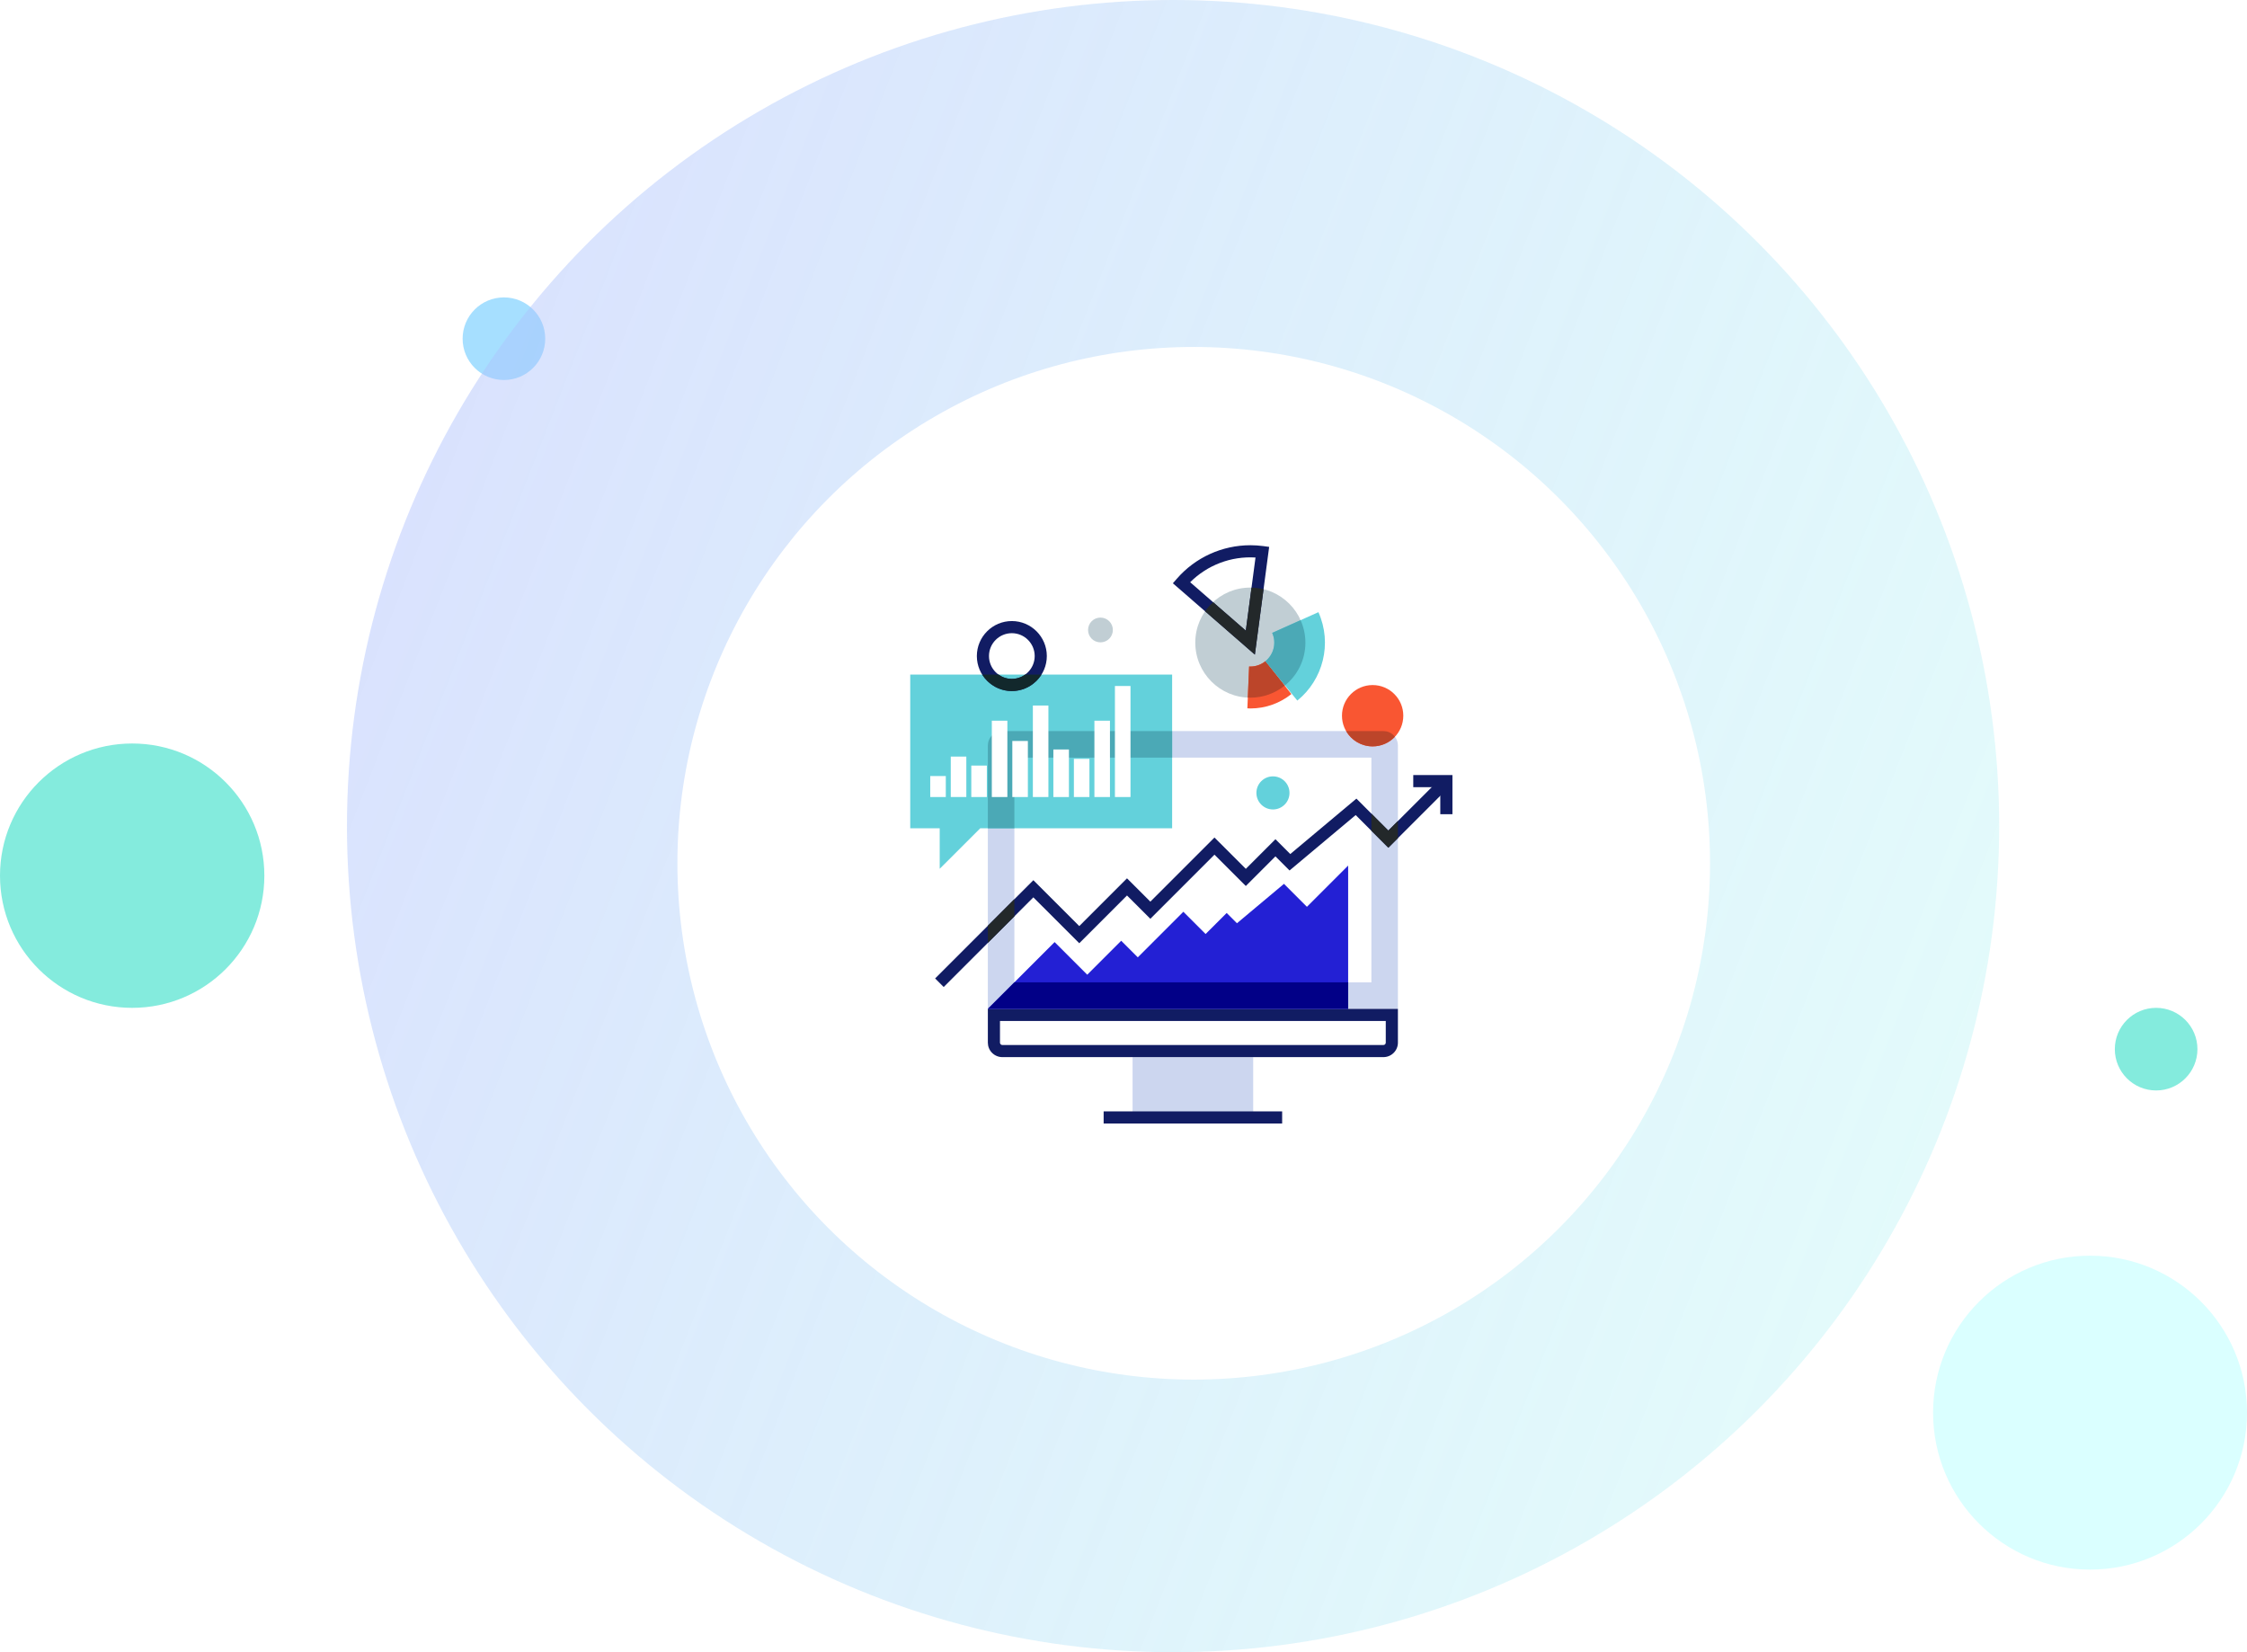 <svg width="136" height="100" viewBox="0 0 136 100" fill="none" xmlns="http://www.w3.org/2000/svg">
<circle cx="2.5" cy="2.5" r="2.5" transform="matrix(1 0 0 -1 28 23)" fill="#A6DFFF"/>
<circle cx="126.5" cy="85.5" r="9.5" fill="#DAFFFF"/>
<ellipse cx="8" cy="53" rx="8" ry="8" transform="rotate(-90 8 53)" fill="#84EBDD"/>
<circle cx="2.5" cy="2.5" r="2.5" transform="matrix(-4.37114e-08 -1 -1 4.37114e-08 133 66)" fill="#84EBDD"/>
<circle opacity="0.5" cx="71" cy="50" r="50" fill="url(#paint0_linear_0_10)"/>
<g filter="url(#filter0_d_0_10)">
<circle cx="71.25" cy="50.25" r="31.25" fill="white"/>
</g>
<g clip-path="url(#clip0_0_10)">
<path d="M75.85 63.983H68.55V67.633H75.85V63.983Z" fill="#CCD6EF"/>
<path d="M77.602 67.266H66.798V68H77.602V67.266Z" fill="#111C63"/>
<path d="M84.352 44.505C84.181 44.334 83.957 44.249 83.732 44.249H60.664C60.441 44.249 60.216 44.334 60.046 44.505C59.875 44.676 59.79 44.901 59.79 45.124V61.061H84.609V45.125C84.609 44.901 84.524 44.676 84.352 44.505ZM83.003 59.456H61.395V45.854H83.003V59.456H83.003Z" fill="#CCD6EF"/>
<path d="M59.79 61.061V63.106C59.79 63.33 59.875 63.555 60.046 63.725C60.216 63.895 60.441 63.982 60.664 63.982H83.732C83.957 63.982 84.181 63.895 84.352 63.725C84.523 63.554 84.609 63.33 84.609 63.106V61.061H59.79ZM83.874 63.106C83.874 63.133 83.868 63.171 83.834 63.205C83.796 63.242 83.754 63.248 83.733 63.248H60.664C60.643 63.248 60.602 63.242 60.564 63.205C60.531 63.172 60.524 63.133 60.524 63.106V61.796H83.874V63.106H83.874Z" fill="#111C63"/>
<path d="M87.282 47.018L84.029 50.27L82.097 48.336L78.094 51.691L77.196 50.793L75.403 52.587L73.506 50.691L69.625 54.572L68.212 53.161C68.212 53.161 65.379 55.994 65.323 56.051L62.544 53.274L56.598 59.22L57.117 59.739L62.544 54.312L65.323 57.089C65.323 57.089 67.632 54.779 68.212 54.199L69.625 55.61L73.506 51.729L75.403 53.625L77.196 51.831L78.05 52.686L82.053 49.331L84.029 51.308L87.801 47.537L87.282 47.018Z" fill="#111C63"/>
<path d="M87.909 49.28H87.174V47.644H85.538V46.91H87.909V49.28Z" fill="#111C63"/>
<path d="M79.102 54.884L77.713 53.495L74.868 55.879L74.245 55.257L72.97 56.531L71.623 55.184L68.865 57.942L67.861 56.939L65.806 58.994L63.831 57.02L59.79 61.061H81.597V52.388L79.102 54.884Z" fill="#2320D4"/>
<path d="M55.092 40.83V50.13H56.876V52.584L59.331 50.13H70.944V40.83H55.092Z" fill="#63D1DB"/>
<path d="M61.395 50.13V45.854H70.944V44.249H60.664C60.441 44.249 60.216 44.334 60.046 44.505C59.875 44.676 59.79 44.901 59.79 45.124V50.13H61.395Z" fill="#4BA9B6"/>
<path d="M57.245 46.97H56.303V48.24H57.245V46.97Z" fill="white"/>
<path d="M58.487 45.792H57.545V48.239H58.487V45.792Z" fill="white"/>
<path d="M59.729 46.336H58.787V48.24H59.729V46.336Z" fill="white"/>
<path d="M60.971 43.621H60.03V48.24H60.971V43.621Z" fill="white"/>
<path d="M62.212 44.847H61.271V48.24H62.212V44.847Z" fill="white"/>
<path d="M63.455 42.702H62.514V48.24H63.455V42.702Z" fill="white"/>
<path d="M64.697 45.362H63.755V48.241H64.697V45.362Z" fill="white"/>
<path d="M65.938 45.93H64.997V48.24H65.938V45.93Z" fill="white"/>
<path d="M67.18 43.621H66.239V48.24H67.18V43.621Z" fill="white"/>
<path d="M68.423 41.52H67.481V48.24H68.423V41.52Z" fill="white"/>
<path d="M75.677 35.563C73.836 35.563 72.345 37.054 72.345 38.895C72.345 40.735 73.836 42.227 75.677 42.227C77.517 42.227 79.01 40.735 79.01 38.895C79.01 37.054 77.517 35.563 75.677 35.563Z" fill="#C1CED4"/>
<path d="M75.951 39.62L70.989 35.303L71.23 35.026C72.349 33.738 73.971 33 75.68 33C75.937 33 76.197 33.017 76.452 33.051L76.816 33.1L75.951 39.62ZM72.035 35.239L75.403 38.17L75.99 33.744C74.507 33.651 73.07 34.206 72.035 35.239Z" fill="#111C63"/>
<path d="M75.497 42.871C75.557 42.874 75.616 42.88 75.676 42.88C76.616 42.88 77.478 42.553 78.16 42.009L76.589 40.019C76.341 40.22 76.026 40.342 75.682 40.343C75.655 40.343 75.63 40.341 75.603 40.339L75.497 42.871Z" fill="#F95632"/>
<path d="M76.999 38.304C77.273 38.916 77.087 39.615 76.588 40.019L78.52 42.403C80.074 41.146 80.651 38.958 79.798 37.052L76.999 38.304Z" fill="#63D1DB"/>
<path d="M77.046 48.992C77.599 48.992 78.047 48.543 78.047 47.99C78.047 47.437 77.599 46.989 77.046 46.989C76.493 46.989 76.044 47.437 76.044 47.99C76.044 48.543 76.493 48.992 77.046 48.992Z" fill="#63D1DB"/>
<path d="M84.935 43.318C84.935 44.343 84.104 45.175 83.079 45.175C82.054 45.175 81.223 44.344 81.223 43.318C81.223 42.294 82.054 41.463 83.079 41.463C84.104 41.463 84.935 42.294 84.935 43.318Z" fill="#F95632"/>
<path d="M61.241 41.825C60.074 41.825 59.124 40.875 59.124 39.707C59.124 38.539 60.074 37.589 61.241 37.589C62.409 37.589 63.359 38.539 63.359 39.707C63.359 40.875 62.409 41.825 61.241 41.825ZM61.241 38.323C60.478 38.323 59.858 38.944 59.858 39.707C59.858 40.47 60.478 41.09 61.241 41.09C62.004 41.09 62.625 40.47 62.625 39.707C62.625 38.944 62.004 38.323 61.241 38.323Z" fill="#111C63"/>
<path d="M67.356 38.129C67.356 38.544 67.02 38.879 66.605 38.879C66.191 38.879 65.855 38.544 65.855 38.129C65.855 37.715 66.191 37.379 66.605 37.379C67.02 37.379 67.356 37.715 67.356 38.129Z" fill="#C1CED4"/>
<path d="M61.395 59.456V59.456L59.79 61.061H81.597V59.456H61.395Z" fill="#020087"/>
<path d="M84.609 49.69L84.029 50.27L83.003 49.242V50.281L84.029 51.308L84.609 50.728V49.69Z" fill="#23282A"/>
<path d="M59.79 57.066L61.395 55.461V54.422L59.79 56.028V57.066Z" fill="#23282A"/>
<path d="M84.352 44.505C84.181 44.334 83.957 44.249 83.732 44.249H81.474C81.796 44.802 82.393 45.175 83.079 45.175C83.609 45.175 84.087 44.951 84.424 44.594C84.402 44.564 84.38 44.533 84.352 44.505Z" fill="#BC452A"/>
<path d="M62.046 40.83C61.819 40.993 61.541 41.09 61.241 41.09C60.941 41.09 60.664 40.993 60.437 40.83H59.449C59.825 41.427 60.487 41.825 61.241 41.825C61.996 41.825 62.658 41.427 63.033 40.83H62.046Z" fill="#12282C"/>
<path d="M75.524 42.22C75.575 42.222 75.625 42.227 75.677 42.227C76.464 42.227 77.185 41.953 77.756 41.497L76.589 40.019C76.341 40.22 76.026 40.342 75.682 40.343C75.655 40.343 75.63 40.341 75.603 40.34L75.524 42.22Z" fill="#BC452A"/>
<path d="M78.718 37.535L76.999 38.304C77.273 38.916 77.087 39.615 76.588 40.019L77.774 41.483C78.528 40.872 79.01 39.94 79.01 38.895C79.01 38.41 78.904 37.951 78.718 37.535Z" fill="#4BA9B6"/>
<path d="M76.476 35.664C76.242 35.606 75.999 35.572 75.748 35.567L75.403 38.17L73.423 36.447C73.242 36.613 73.079 36.797 72.939 36.999L75.951 39.62L76.476 35.664Z" fill="#23282A"/>
</g>
<defs>
<filter id="filter0_d_0_10" x="26" y="6" width="92.5" height="92.5" filterUnits="userSpaceOnUse" color-interpolation-filters="sRGB">
<feFlood flood-opacity="0" result="BackgroundImageFix"/>
<feColorMatrix in="SourceAlpha" type="matrix" values="0 0 0 0 0 0 0 0 0 0 0 0 0 0 0 0 0 0 127 0" result="hardAlpha"/>
<feOffset dx="1" dy="2"/>
<feGaussianBlur stdDeviation="7.5"/>
<feColorMatrix type="matrix" values="0 0 0 0 0.762 0 0 0 0 0.812 0 0 0 0 0.943 0 0 0 1 0"/>
<feBlend mode="normal" in2="BackgroundImageFix" result="effect1_dropShadow_0_10"/>
<feBlend mode="normal" in="SourceGraphic" in2="effect1_dropShadow_0_10" result="shape"/>
</filter>
<linearGradient id="paint0_linear_0_10" x1="4.721" y1="15.698" x2="153.558" y2="73.837" gradientUnits="userSpaceOnUse">
<stop stop-color="#B1B5FF"/>
<stop offset="1" stop-color="#99FFED" stop-opacity="0.46"/>
</linearGradient>
<clipPath id="clip0_0_10">
<rect width="35" height="35" fill="white" transform="translate(54 33)"/>
</clipPath>
</defs>
</svg>
